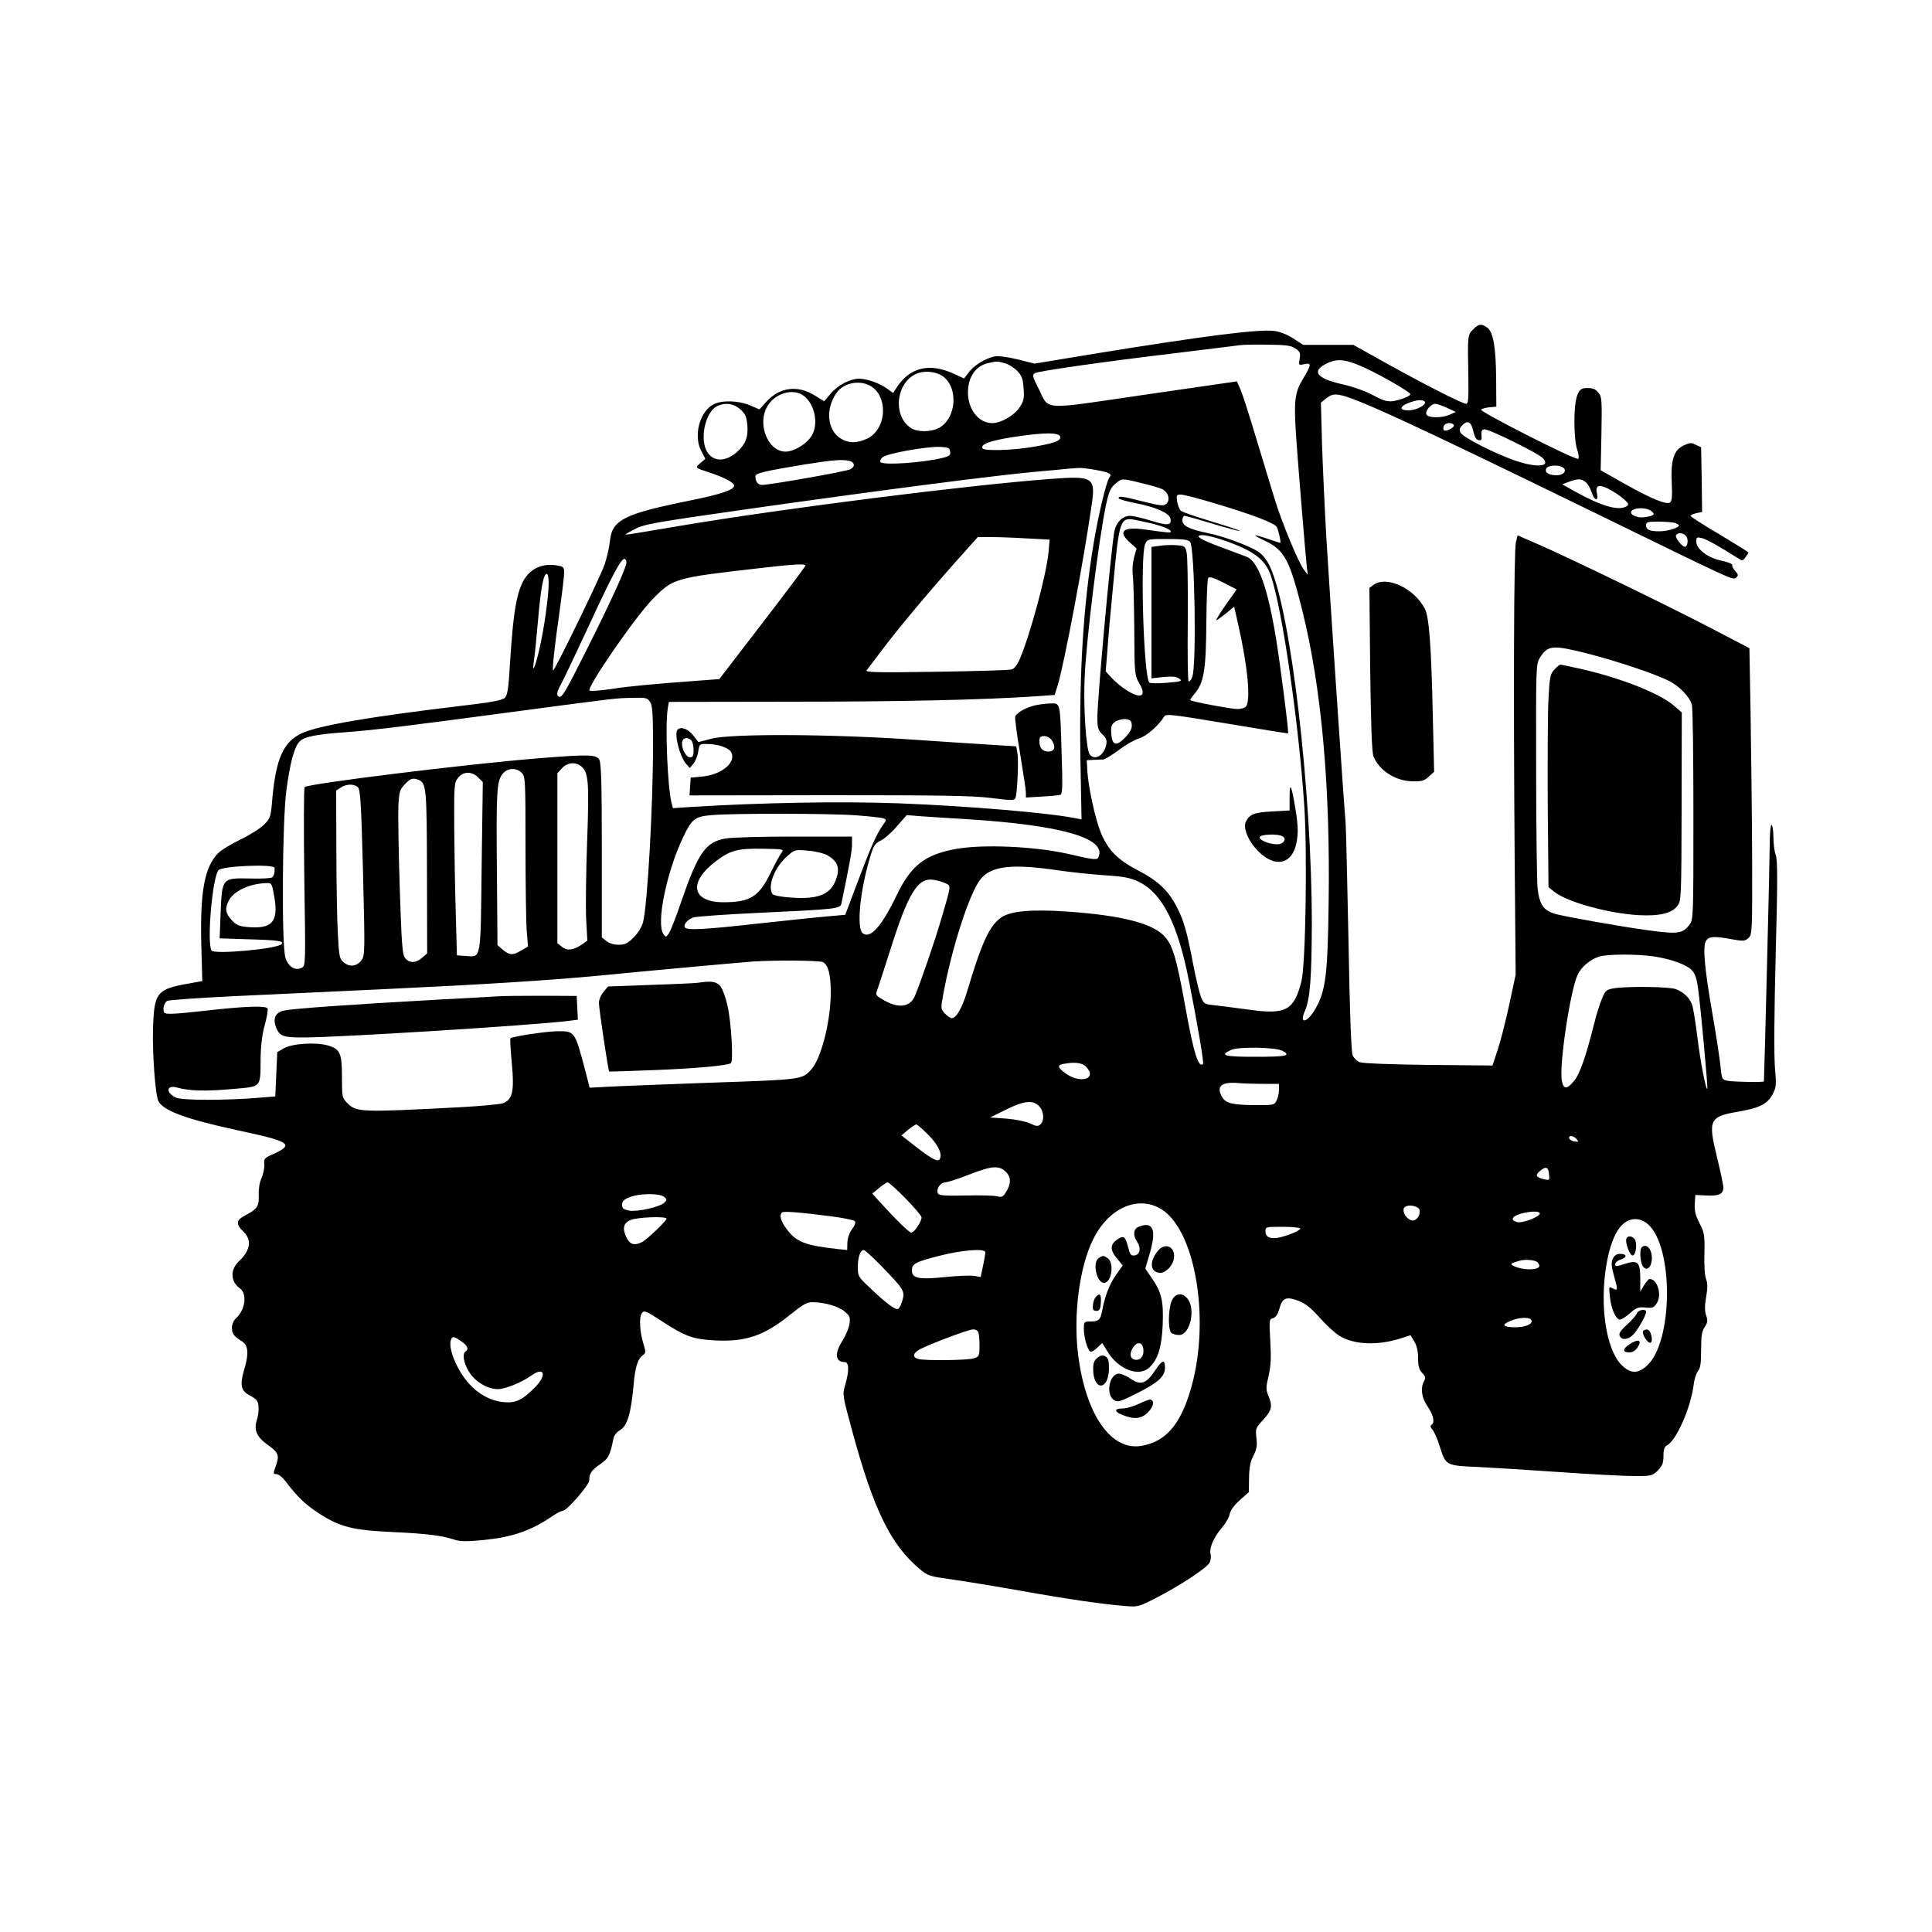<?xml version="1.0" standalone="no"?>
<!DOCTYPE svg PUBLIC "-//W3C//DTD SVG 20010904//EN"
 "http://www.w3.org/TR/2001/REC-SVG-20010904/DTD/svg10.dtd">
<svg version="1.0" xmlns="http://www.w3.org/2000/svg"
 width="1000pt" height="1000pt" viewBox="0 0 1000 1000"
 preserveAspectRatio="xMidYMid meet">
<g transform="translate(0,1000) scale(0.1,-0.1)"
fill="#000000" stroke="none">
<path d="M7625 8295 c-29 -28 -29 -33 -25 -237 2 -121 0 -148 -11 -148 -20 0
-214 99 -414 210 l-170 95 -130 0 -130 0 -52 34 c-32 20 -70 35 -97 38 -84 10
-358 -25 -926 -117 l-315 -52 -88 22 c-55 13 -100 19 -120 15 -47 -10 -109
-48 -134 -84 l-23 -30 -52 24 c-128 59 -230 34 -299 -74 l-16 -25 -31 22 c-39
29 -106 52 -146 52 -47 -1 -109 -33 -146 -77 l-34 -40 -47 29 c-90 57 -184 44
-253 -32 l-35 -39 -47 20 c-58 26 -147 29 -191 6 -72 -38 -105 -163 -63 -242
l21 -40 -26 -22 c-28 -25 -29 -24 45 -48 77 -25 130 -53 130 -69 0 -21 -70
-45 -230 -77 -341 -69 -402 -100 -413 -209 -3 -30 -15 -84 -27 -120 -19 -59
-258 -550 -267 -550 -6 0 7 122 33 303 13 93 24 184 24 202 0 30 -3 33 -41 39
-58 9 -112 -8 -148 -49 -52 -60 -73 -164 -91 -455 -8 -135 -13 -167 -27 -182
-14 -13 -67 -23 -238 -43 -454 -54 -725 -100 -812 -140 -95 -43 -134 -130
-153 -334 -8 -98 -10 -106 -42 -138 -18 -19 -73 -54 -123 -78 -49 -24 -102
-56 -117 -72 -70 -73 -93 -200 -86 -474 l5 -187 -66 -12 c-169 -29 -183 -46
-189 -231 -4 -132 12 -348 28 -379 27 -50 145 -93 413 -151 281 -60 296 -73
162 -131 -25 -12 -30 -18 -27 -45 2 -17 -5 -48 -14 -70 -11 -23 -16 -58 -15
-89 3 -57 -7 -72 -70 -105 -47 -24 -50 -45 -9 -84 45 -43 36 -98 -24 -154 -45
-42 -43 -105 5 -139 40 -28 29 -112 -20 -156 -23 -21 -28 -64 -9 -87 7 -9 25
-23 41 -32 32 -21 36 -63 11 -146 -24 -81 -17 -111 31 -135 33 -18 41 -27 43
-56 2 -19 -2 -51 -9 -72 -16 -50 0 -86 57 -127 56 -39 61 -54 42 -108 -15 -41
-15 -43 3 -43 10 0 31 -16 46 -36 63 -83 102 -120 172 -166 111 -72 173 -88
386 -98 174 -8 254 -18 323 -41 24 -8 65 -8 146 0 148 15 244 48 353 122 23
16 48 29 56 29 21 0 137 134 137 158 0 35 11 52 56 83 43 29 51 44 69 132 3
17 17 35 35 45 36 21 56 85 69 229 9 101 21 138 50 160 14 10 14 16 2 55 -20
65 -24 140 -9 161 12 16 20 13 103 -41 121 -79 161 -94 276 -100 161 -8 255
25 390 134 63 51 85 64 113 64 62 0 136 -21 167 -48 27 -22 31 -30 26 -64 -3
-21 -19 -60 -36 -87 -43 -66 -38 -111 11 -111 23 0 24 -46 3 -117 -15 -51 -15
-52 35 -236 111 -410 200 -592 350 -718 43 -36 51 -38 165 -54 66 -9 230 -36
365 -60 247 -44 422 -69 539 -78 61 -5 68 -3 160 45 121 62 258 153 272 180 6
11 8 31 5 44 -8 31 15 85 58 136 19 22 38 54 41 72 4 19 24 46 53 72 l46 41 1
74 c1 55 7 85 23 115 17 33 20 52 15 92 -5 48 -4 51 36 94 44 49 49 70 26 124
-13 31 -13 43 1 102 12 52 14 93 9 180 -6 109 -6 114 14 119 14 4 25 20 34 52
15 55 36 62 103 36 31 -12 63 -38 106 -87 34 -38 81 -81 104 -94 78 -46 201
-49 322 -9 l43 14 19 -32 c13 -21 20 -50 20 -86 0 -42 5 -60 21 -77 17 -18 19
-26 10 -42 -20 -37 -13 -87 19 -133 30 -45 38 -83 19 -94 -7 -5 -5 -13 5 -24
8 -9 25 -46 36 -81 33 -106 32 -106 200 -113 80 -4 273 -16 430 -27 157 -11
327 -20 378 -20 90 0 95 1 123 29 23 24 29 38 29 75 0 34 5 48 19 55 48 26
122 194 137 311 3 30 14 63 23 74 12 14 16 40 16 110 0 72 4 97 19 118 15 23
16 33 7 59 -8 24 -8 49 0 96 8 47 8 71 0 91 -7 17 -11 71 -9 133 2 97 0 108
-25 157 -21 41 -27 65 -25 100 l3 47 59 -3 c64 -3 86 8 86 42 0 12 -15 84 -34
161 -46 188 -38 206 111 231 111 19 151 40 178 90 19 36 20 48 12 139 -5 62
-4 283 4 583 10 382 10 491 0 517 -7 19 -12 61 -12 95 0 33 -5 60 -10 60 -5 0
-9 -48 -9 -107 0 -78 -28 -1201 -30 -1220 0 -6 -159 -3 -188 3 -29 6 -30 8
-37 77 -4 39 -22 159 -41 267 -41 234 -51 347 -35 378 14 26 42 28 137 10 57
-10 66 -10 84 7 19 18 20 29 19 419 -1 221 -5 554 -8 741 l-6 340 -205 107
c-237 123 -696 345 -873 424 l-122 53 -9 -37 c-10 -43 -13 -791 -6 -1647 l5
-590 -33 -154 c-18 -84 -45 -190 -60 -235 l-27 -81 -330 3 c-190 2 -341 8
-357 14 -14 5 -31 22 -37 36 -7 18 -15 224 -21 582 -6 305 -13 584 -15 620
-11 123 -85 1226 -100 1480 -8 140 -18 354 -22 476 l-6 220 29 23 c23 18 37
22 67 17 82 -13 386 -154 1317 -608 742 -362 718 -352 737 -337 11 10 11 15
-5 33 -11 12 -18 26 -16 31 3 6 -23 16 -56 23 -71 15 -130 60 -130 99 0 22 3
24 28 18 24 -5 94 -45 184 -102 27 -17 28 -17 42 2 9 11 16 22 16 25 0 3 -68
45 -150 94 -83 49 -150 92 -150 96 0 4 14 10 30 14 l30 6 -2 167 -3 168 -28
13 c-24 12 -32 11 -65 -5 -49 -24 -65 -76 -59 -195 3 -63 1 -91 -8 -98 -18
-15 -95 17 -240 98 l-120 68 4 189 c3 174 2 192 -15 212 -19 22 -31 26 -72 24
-37 -2 -53 -56 -53 -176 0 -62 6 -119 15 -144 7 -23 10 -44 5 -46 -13 -9 -513
245 -503 255 5 5 25 10 44 12 l35 3 -1 145 c-1 162 -15 243 -47 265 -30 21
-44 19 -72 -10z m-921 -98 c25 -17 28 -24 23 -54 -6 -34 -5 -34 24 -28 38 9
37 -3 -5 -73 -45 -74 -50 -114 -37 -307 11 -157 47 -592 55 -670 l5 -40 -19
25 c-29 37 -115 244 -154 372 -19 62 -62 203 -95 313 -33 110 -68 220 -79 246
l-20 45 -476 -69 c-549 -80 -492 -84 -552 35 -31 62 -32 68 -16 77 21 11 355
59 742 105 157 19 299 37 315 39 17 3 82 4 145 3 94 -1 121 -4 144 -19z m365
-103 c83 -38 231 -124 231 -134 0 -10 -47 -29 -88 -36 -30 -4 -50 1 -104 30
-39 21 -106 45 -160 57 -137 31 -163 69 -76 110 55 25 97 19 197 -27z m-1868
26 c19 -5 48 -23 64 -40 24 -25 30 -41 33 -90 4 -52 1 -66 -21 -99 -28 -42
-96 -81 -141 -81 -70 0 -125 69 -126 158 0 79 39 137 102 152 46 11 49 11 89
0z m-325 -65 c87 -57 76 -222 -18 -271 -41 -21 -110 -21 -142 0 -102 66 -76
250 40 286 37 12 90 5 120 -15z m-375 -50 c99 -52 90 -228 -14 -276 -54 -24
-94 -24 -135 1 -71 43 -81 155 -21 238 35 49 113 66 170 37z m-339 -55 c56
-44 76 -146 39 -206 -22 -36 -74 -71 -118 -80 -94 -19 -167 123 -115 226 36
73 138 105 194 60z m3213 -30 c9 -15 -42 -43 -82 -44 -49 -1 -52 18 -6 37 44
18 79 21 88 7z m-3544 -38 c26 -23 33 -38 37 -80 6 -63 -9 -102 -54 -142 -93
-81 -183 -28 -171 102 6 63 34 119 69 136 42 20 85 14 119 -16z m3659 7 l45
-21 -30 -14 c-43 -19 -114 -18 -122 1 -7 19 24 55 46 55 9 0 36 -10 61 -21z
m136 -122 c6 -28 15 -43 27 -45 15 -3 18 2 15 24 -2 21 2 30 14 32 20 4 273
-120 302 -148 47 -46 -28 -53 -142 -14 -106 37 -269 120 -282 144 -8 15 -6 24
10 40 27 27 45 17 56 -33z m-101 33 c7 -11 -42 -37 -51 -27 -4 3 -4 13 -1 22
7 17 42 21 52 5z m-2037 -61 c4 -21 -36 -35 -153 -54 -99 -16 -241 -20 -249
-6 -14 21 37 40 159 59 156 24 238 25 243 1z m-570 -76 c3 -18 -4 -24 -35 -32
-101 -26 -316 -41 -327 -22 -3 4 3 16 12 24 22 20 225 56 297 54 43 -2 50 -5
53 -24z m-520 -49 c27 -8 29 -30 3 -43 -19 -11 -417 -81 -457 -81 -21 0 -34
17 -34 45 0 16 49 27 255 61 149 24 196 27 233 18z m3691 -33 c24 -15 5 -41
-31 -41 -42 0 -63 13 -55 34 7 18 62 22 86 7z m-2420 -13 c74 -13 89 -21 73
-40 -15 -19 -57 -193 -81 -338 -54 -324 -75 -669 -69 -1103 l6 -328 -27 5
c-133 28 -556 64 -919 78 -298 11 -708 4 -1078 -19 l-91 -6 -7 27 c-21 83 -34
403 -20 487 l6 36 627 1 c560 0 990 9 1273 28 l97 7 16 51 c34 114 132 632
175 929 22 147 9 155 -213 138 -437 -33 -1368 -151 -1907 -241 -129 -22 -251
-42 -270 -45 -32 -5 -30 -3 21 24 54 29 90 35 659 116 653 92 1231 167 1430
184 69 6 141 13 160 15 19 1 43 4 54 4 10 1 48 -3 85 -10z m237 -68 c44 -10
93 -24 108 -31 32 -15 45 -54 24 -76 -14 -13 -27 -12 -121 11 -115 29 -127 30
-127 17 0 -5 41 -16 91 -26 102 -20 172 -51 177 -79 7 -36 -13 -38 -97 -12
-45 14 -96 26 -112 26 -40 0 -74 -36 -82 -85 -21 -135 -87 -859 -87 -961 0
-52 4 -64 26 -85 20 -19 24 -30 20 -53 -11 -56 -58 -84 -85 -52 -19 22 -34
239 -27 396 8 197 72 714 112 903 14 63 23 83 46 102 35 30 33 30 134 5z
m2300 6 c11 -8 26 -33 33 -56 12 -41 37 -47 27 -6 -10 42 7 51 55 28 24 -12
60 -35 79 -51 29 -25 33 -32 20 -41 -40 -26 -129 -1 -266 75 l-68 38 34 13
c47 17 62 17 86 0z m-1916 -112 c197 -59 308 -102 319 -122 9 -18 23 -82 17
-82 -1 0 -29 9 -61 20 -83 28 -90 25 -18 -9 101 -48 128 -98 193 -358 100
-401 146 -912 137 -1518 -5 -370 -15 -451 -67 -544 -42 -75 -88 -86 -56 -14
27 61 35 171 36 451 0 685 -109 1621 -217 1850 -16 34 -38 62 -61 77 -46 30
-178 79 -257 95 -98 20 -135 38 -135 66 0 13 5 24 11 24 6 0 71 -18 146 -41
74 -22 137 -39 139 -37 2 3 -62 24 -142 48 -80 24 -152 49 -160 55 -8 5 -17
27 -21 48 -5 35 -4 37 20 37 14 0 94 -21 177 -46z m2256 -38 c24 -18 16 -26
-33 -33 -46 -6 -89 19 -63 37 22 14 73 12 96 -4z m-2582 -66 c58 -15 96 -31
96 -41 0 -8 -9 -7 -132 10 -114 16 -144 -8 -82 -65 l37 -33 -13 -45 c-7 -27
-10 -66 -7 -93 4 -27 7 -154 8 -283 1 -230 2 -236 26 -277 40 -68 9 -84 -68
-34 -24 15 -58 44 -75 62 l-31 34 9 110 c4 61 17 209 29 329 32 346 36 360
115 345 25 -5 65 -14 88 -19z m2704 4 c12 -4 22 -10 22 -14 0 -12 -59 -30
-101 -30 -50 0 -69 8 -69 31 0 17 8 19 63 19 34 0 72 -3 85 -6z m62 -73 c10
-19 4 -51 -9 -51 -15 0 -53 49 -46 59 10 18 43 13 55 -8z m-2404 -15 c163 -55
224 -101 253 -189 59 -176 143 -758 172 -1189 16 -245 7 -823 -15 -908 -38
-149 -80 -172 -264 -147 -64 9 -145 19 -179 23 -60 6 -62 8 -77 44 -8 21 -27
99 -41 173 -32 170 -49 227 -88 300 -43 81 -96 130 -199 183 -105 55 -155 106
-192 199 -28 71 -63 231 -68 315 l-3 55 35 2 c19 1 42 2 51 2 9 1 45 23 80 49
35 27 83 54 105 60 38 11 104 69 130 114 8 14 43 10 324 -37 173 -29 316 -52
317 -51 5 4 -41 363 -63 495 -43 261 -92 396 -151 419 -15 6 -73 27 -128 48
-113 41 -149 64 -99 64 17 0 62 -11 100 -24z m-1007 7 l114 -6 -6 -66 c-10
-111 -94 -425 -149 -553 -12 -28 -28 -49 -41 -53 -12 -4 -188 -9 -392 -12
-312 -5 -368 -3 -359 8 6 8 40 52 75 99 85 113 237 295 382 458 l118 132 72 0
c40 0 123 -3 186 -7z m841 -18 c24 -29 34 -643 11 -699 -6 -16 -15 -26 -19
-22 -4 4 -6 148 -4 319 1 172 -1 328 -6 347 -7 33 -10 35 -52 38 -25 2 -64 1
-87 -3 l-43 -6 0 -340 0 -340 63 7 c46 4 67 2 81 -9 17 -12 11 -15 -64 -21
-46 -4 -87 -3 -91 1 -30 30 -48 655 -22 716 12 27 13 27 117 27 81 0 106 -3
116 -15z m-2918 -111 c-6 -35 -85 -207 -199 -434 -125 -249 -137 -270 -155
-252 -8 8 -4 25 20 69 17 32 78 162 137 288 123 267 172 358 188 352 7 -2 11
-13 9 -23z m927 -11 c0 -5 -100 -138 -223 -298 l-223 -290 -94 -7 c-270 -20
-373 -30 -463 -44 -55 -8 -106 -12 -114 -9 -22 8 237 384 328 476 105 106 111
108 550 158 177 21 240 24 239 14z m-1329 -90 c0 -71 -25 -246 -50 -351 -23
-96 -37 -123 -26 -48 4 24 13 117 21 207 14 165 28 239 45 239 6 0 10 -21 10
-47z m3505 -113 c-31 -44 -53 -80 -49 -80 4 0 26 16 50 35 l42 35 21 -93 c50
-219 66 -398 39 -425 -7 -7 -26 -12 -44 -12 -30 0 -235 38 -243 46 -2 2 8 17
23 34 48 58 58 122 60 365 1 121 5 226 9 232 6 10 26 4 78 -22 l70 -36 -56
-79z m1877 -254 c151 -39 348 -105 418 -141 53 -27 106 -82 117 -123 5 -15 8
-271 8 -569 0 -535 0 -542 -21 -570 -34 -45 -59 -49 -207 -29 -142 19 -423 69
-485 85 -64 18 -85 50 -94 139 -3 42 -7 319 -7 616 -1 529 -1 539 20 572 40
65 66 67 251 20z m-4858 -248 c13 -19 16 -57 16 -223 0 -325 -29 -833 -52
-920 -6 -22 -26 -55 -48 -77 -31 -31 -45 -38 -78 -38 -24 0 -49 7 -63 19 l-24
19 0 449 c0 343 -3 453 -13 471 -16 27 -56 28 -317 7 -371 -30 -1196 -132
-1208 -149 -5 -6 -5 -216 -2 -468 7 -453 7 -456 -13 -467 -34 -18 -70 5 -85
53 -20 67 -16 718 6 871 19 137 39 214 65 244 22 27 83 40 240 51 150 11 325
33 902 110 517 69 494 66 587 68 64 2 74 0 87 -20z m2494 -119 c2 -19 -7 -37
-32 -64 -47 -50 -70 -45 -74 17 -3 39 1 49 20 62 13 9 37 15 53 14 24 -2 31
-8 33 -29z m-2849 -216 c37 -31 41 -80 30 -388 -6 -159 -8 -340 -5 -402 l6
-112 -27 -19 c-44 -30 -78 -35 -104 -13 l-24 19 0 440 0 440 24 26 c29 30 69
34 100 9z m-309 -33 c19 -19 20 -33 20 -377 0 -197 3 -395 6 -440 l7 -82 -34
-20 c-44 -27 -62 -26 -96 3 l-28 24 -3 379 c-4 413 -1 469 29 507 25 32 71 34
99 6z m-225 -24 l24 -24 -6 -438 c-6 -494 -1 -467 -83 -462 l-45 3 -6 220 c-4
121 -7 322 -8 446 -1 215 0 228 20 253 27 34 71 35 104 2z m-310 -12 c42 -16
44 -41 45 -480 l1 -419 -26 -22 c-34 -30 -70 -29 -90 1 -13 19 -17 86 -26 362
-6 187 -9 376 -7 422 4 74 7 85 33 112 29 31 41 35 70 24z m-314 -37 c14 -11
18 -66 28 -442 10 -411 10 -431 -8 -455 -23 -32 -61 -37 -91 -12 -22 18 -25
29 -31 143 -4 68 -8 264 -8 435 l-1 312 23 15 c27 19 66 21 88 4z m2579 -147
c69 -5 133 -12 143 -16 16 -6 16 -8 -2 -33 -35 -49 -64 -116 -130 -291 l-66
-175 -90 -8 c-49 -4 -210 -21 -358 -37 -285 -32 -372 -36 -382 -20 -9 14 13
40 43 51 13 5 164 16 336 24 406 19 425 21 431 48 44 212 55 274 55 307 l0 40
-297 0 c-164 0 -325 -4 -357 -10 -103 -17 -143 -74 -231 -330 -25 -74 -53
-146 -62 -159 -15 -23 -16 -24 -29 -6 -39 53 16 321 101 500 46 97 62 109 149
116 117 10 612 9 746 -1z m575 -20 c488 -31 719 -97 682 -194 -7 -19 -20 -18
-162 15 -169 38 -436 50 -576 25 -162 -29 -234 -86 -308 -240 -78 -162 -137
-228 -176 -196 -32 26 -14 217 37 388 19 65 25 75 58 92 20 10 58 44 84 75
l49 56 76 -6 c42 -3 148 -10 236 -15z m-961 -175 c-8 -11 -33 -57 -55 -102
-61 -125 -106 -153 -244 -153 -165 0 -184 103 -40 212 75 57 113 67 242 65
110 -2 112 -2 97 -22z m239 -12 c50 -29 64 -62 48 -113 -26 -88 -89 -116 -235
-106 -55 4 -93 11 -98 19 -26 41 10 135 74 193 41 37 41 37 110 31 40 -3 83
-14 101 -24z m-2862 -65 c2 -24 -3 -43 -14 -50 -7 -4 -58 -7 -114 -5 -143 3
-144 2 -151 -176 l-5 -134 156 -5 c146 -4 180 -9 164 -25 -25 -25 -349 -54
-362 -33 -25 40 4 378 36 416 18 22 288 33 290 12z m4064 -14 c55 -8 158 -19
228 -24 107 -7 137 -13 183 -35 120 -59 200 -217 258 -512 46 -232 78 -424 73
-430 -24 -23 -49 57 -92 297 -47 261 -67 325 -115 371 -65 62 -221 101 -486
120 -189 14 -305 4 -352 -30 -61 -43 -101 -130 -176 -382 -26 -86 -56 -139
-80 -139 -7 0 -23 11 -35 24 -21 22 -22 27 -11 87 45 252 141 547 199 613 57
65 164 76 406 40z m-591 -66 c30 -13 30 -7 -21 -181 -33 -114 -106 -326 -137
-401 -26 -62 -90 -68 -173 -16 -30 18 -32 22 -22 47 6 16 35 107 66 203 94
298 143 379 225 366 20 -3 49 -11 62 -18z m-3474 -71 c22 -130 -12 -167 -142
-155 -42 4 -57 11 -80 37 -32 35 -35 59 -13 101 25 48 106 86 191 89 31 1 31
1 44 -72z m7143 -308 c90 -14 167 -42 195 -72 15 -15 25 -45 31 -92 14 -100
52 -517 48 -521 -7 -8 -37 146 -52 273 -9 70 -20 142 -26 159 -11 37 -43 68
-84 84 -32 13 -246 16 -319 5 -41 -7 -46 -10 -64 -54 -11 -25 -30 -84 -41
-131 -43 -170 -74 -259 -103 -294 -38 -46 -55 -46 -64 1 -15 78 44 468 82 548
18 39 62 77 109 93 40 14 199 15 288 1z m-4303 -29 c27 -15 40 -64 40 -157 0
-149 -50 -345 -103 -401 -46 -50 -50 -50 -518 -66 -244 -9 -485 -18 -535 -21
l-92 -5 -21 82 c-57 216 -54 212 -156 210 -59 -2 -223 -27 -233 -36 -3 -3 1
-61 7 -129 14 -143 4 -189 -45 -207 -15 -6 -116 -15 -223 -21 -514 -27 -536
-26 -583 21 -27 28 -28 32 -28 132 0 126 -9 147 -70 166 -63 19 -187 11 -231
-14 l-34 -20 -5 -115 -5 -114 -85 -7 c-169 -14 -393 -14 -427 0 -56 24 -54 69
3 53 62 -18 152 -20 284 -8 158 14 147 3 149 161 1 68 8 123 22 173 11 40 17
78 14 83 -10 16 -114 12 -328 -12 -161 -18 -200 -19 -207 -9 -9 16 -2 47 14
60 6 5 164 16 351 25 187 9 534 25 770 36 530 25 847 45 1115 70 306 30 738
69 795 73 115 8 348 6 365 -3z m2378 -459 c47 -25 20 -31 -138 -31 -166 0
-191 7 -127 36 38 17 230 14 265 -5z m-1018 -81 c64 -64 -29 -93 -107 -34 -39
29 -41 41 -10 47 57 11 97 7 117 -13z m916 -90 l84 0 0 -30 c0 -16 -5 -41 -12
-55 -11 -24 -15 -25 -93 -25 -134 0 -169 8 -189 41 -33 56 -4 81 83 73 24 -2
81 -4 127 -4z m-1153 -121 c21 -26 22 -72 2 -89 -13 -11 -22 -10 -53 5 -21 10
-74 21 -122 25 l-85 6 85 42 c95 47 141 50 173 11z m-579 -142 c55 -54 78
-109 57 -130 -11 -11 -48 10 -140 83 l-55 43 34 29 c19 15 38 28 43 28 4 0 32
-24 61 -53z m3357 -23 c11 -14 10 -15 -11 -12 -13 1 -25 9 -28 16 -5 17 23 15
39 -4z m-2954 -170 c28 -28 27 -63 -3 -109 -13 -20 -21 -23 -43 -17 -14 4 -88
6 -164 4 -112 -2 -139 0 -143 12 -9 23 14 56 39 56 12 1 67 18 122 40 121 47
156 49 192 14z m2811 -13 c3 -30 2 -31 -25 -25 -43 10 -49 21 -22 43 31 26 43
22 47 -18z m-3330 -125 c45 -46 82 -90 82 -97 0 -22 -38 -79 -53 -79 -11 0
-76 63 -167 163 l-35 39 35 29 c19 16 39 29 45 29 6 0 48 -38 93 -84z m-1252
10 c17 -13 17 -16 4 -30 -22 -23 -142 -50 -184 -42 -29 6 -36 11 -36 30 0 18
9 28 38 39 48 20 152 22 178 3z m2577 -66 c180 -114 255 -595 146 -945 -53
-172 -127 -256 -247 -278 -160 -31 -293 160 -332 473 -25 206 7 452 78 595 80
164 235 231 355 155z m1335 -5 c4 -30 -21 -59 -44 -51 -25 8 -45 41 -38 61 10
25 78 16 82 -10z m-3043 -31 c60 -8 114 -19 119 -24 6 -6 2 -21 -13 -41 -15
-19 -24 -47 -25 -70 l-1 -39 -50 5 c-170 19 -215 37 -265 106 -30 41 -37 69
-23 83 9 8 86 2 258 -20z m3665 15 c0 -17 -89 -51 -116 -45 -42 11 -28 33 30
47 47 11 86 10 86 -2z m-4520 -27 c0 -11 -101 -108 -127 -121 -37 -19 -61 -13
-78 19 -25 49 -20 79 18 95 34 15 187 21 187 7z m5078 -27 c136 -115 133 -614
-5 -735 -48 -43 -86 -40 -133 8 -78 83 -111 308 -75 517 27 156 78 235 150
235 21 0 44 -9 63 -25z m-1798 -24 c0 -10 -59 -35 -107 -46 -47 -10 -73 1 -73
31 0 24 1 24 90 24 50 0 90 -4 90 -9z m-2174 -188 c122 -125 129 -136 115
-183 -6 -22 -16 -42 -22 -45 -12 -8 -65 31 -146 109 -61 57 -63 61 -63 108 0
51 13 88 31 88 5 0 44 -35 85 -77z m544 65 c0 -6 -5 -38 -12 -70 l-12 -58 -33
6 c-18 3 -86 1 -150 -6 -136 -14 -173 -7 -173 34 0 35 17 44 142 76 118 30
238 40 238 18z m2860 -53 c19 -23 2 -35 -48 -35 -50 1 -109 25 -82 33 8 3 22
8 30 10 32 11 88 6 100 -8z m-34 -297 c12 -19 -28 -38 -82 -38 -65 0 -76 13
-26 33 44 19 98 21 108 5z m-2862 -64 c3 -9 6 -40 6 -70 0 -49 -2 -55 -26 -64
-27 -11 -255 -14 -291 -4 -33 9 -28 31 10 51 52 27 250 102 273 102 12 1 25
-6 28 -15z m-2677 -46 c33 -23 41 -42 23 -53 -18 -11 -11 -57 15 -101 31 -54
97 -94 151 -94 40 0 123 34 174 70 70 50 82 1 16 -64 -64 -64 -99 -80 -163
-73 -64 7 -126 40 -176 96 -62 68 -109 184 -93 226 7 20 14 19 53 -7z"/>
<path d="M5356 6349 c-46 -11 -93 -38 -101 -57 -3 -7 8 -94 25 -192 16 -98 30
-189 30 -203 l0 -25 83 5 c45 2 88 7 95 9 11 3 13 42 7 212 -8 272 -6 262 -58
261 -23 -1 -59 -5 -81 -10z m90 -184 c20 -31 12 -55 -19 -55 -31 0 -47 18 -47
52 0 23 4 28 25 28 15 0 31 -9 41 -25z"/>
<path d="M3507 6223 c-19 -18 10 -136 43 -175 l20 -23 19 22 c10 12 21 40 25
62 6 41 7 41 49 40 52 0 107 -19 120 -40 32 -51 -44 -118 -146 -128 l-62 -6
-3 -46 -3 -46 718 1 c583 0 741 -2 840 -14 110 -14 123 -14 129 0 10 25 17
195 10 232 l-6 35 -113 7 c-61 4 -254 16 -427 28 -425 29 -932 31 -1035 5
l-70 -18 -28 36 c-27 33 -63 46 -80 28z m71 -55 c7 -7 12 -29 12 -50 0 -30 -4
-38 -18 -38 -28 0 -55 73 -35 93 10 11 28 8 41 -5z"/>
<path d="M6675 5872 l0 -67 -91 -5 c-92 -5 -115 -14 -135 -52 -15 -28 6 -88
47 -136 90 -106 190 -95 214 24 12 55 9 102 -12 219 -16 87 -23 93 -23 17z
m-36 -201 c22 -14 5 -41 -27 -41 -42 0 -92 20 -92 36 0 16 95 20 119 5z"/>
<path d="M8046 6535 c-22 -23 -25 -39 -31 -148 -4 -67 -5 -315 -4 -550 l4
-429 30 -24 c67 -53 279 -112 440 -121 107 -5 169 10 198 49 19 25 20 45 21
513 l1 487 -40 35 c-75 64 -268 141 -475 189 -58 13 -109 24 -113 24 -4 0 -19
-11 -31 -25z"/>
<path d="M3610 4913 c-14 -2 -123 -7 -244 -11 l-219 -8 -23 -28 c-14 -16 -24
-40 -24 -58 0 -27 48 -350 53 -354 1 -1 103 2 227 7 212 8 382 23 403 36 14 9
2 215 -18 300 -9 40 -25 84 -36 98 -21 25 -46 29 -119 18z"/>
<path d="M2575 4843 c-27 -2 -174 -10 -325 -18 -434 -24 -742 -46 -782 -56
-44 -11 -57 -42 -38 -90 18 -42 37 -49 137 -49 184 0 1192 63 1376 86 l48 6
-3 62 -3 61 -180 1 c-99 0 -202 -1 -230 -3z"/>
<path d="M5893 3650 c-27 -11 -30 -45 -7 -78 21 -31 15 -66 -13 -70 -19 -3
-24 4 -34 43 -14 55 -23 62 -54 41 -39 -26 -41 -53 -6 -97 l32 -39 -36 -51
c-34 -49 -57 -111 -71 -187 -8 -43 -18 -52 -61 -52 -32 0 -33 -2 -33 -39 0
-39 16 -99 31 -115 5 -6 20 1 37 17 l27 26 27 -44 c57 -94 163 -134 217 -83
44 40 64 105 69 218 5 124 -5 169 -54 241 l-36 53 21 71 c39 130 21 176 -56
145z m25 -633 c4 -35 -14 -59 -42 -55 -27 4 -32 32 -11 64 21 32 49 28 53 -9z"/>
<path d="M5991 3523 c-42 -53 -38 -104 8 -111 29 -5 68 31 76 69 14 64 -44 94
-84 42z"/>
<path d="M5688 3489 c-35 -20 -13 -129 26 -129 39 0 55 101 20 127 -21 15 -24
16 -46 2z"/>
<path d="M5671 3286 c-7 -8 -13 -27 -14 -43 -2 -22 2 -28 18 -28 16 0 21 8 23
43 3 43 -6 53 -27 28z"/>
<path d="M6064 3265 c-17 -42 -19 -146 -2 -163 7 -7 25 -12 41 -12 58 0 88
139 41 191 -28 31 -63 25 -80 -16z"/>
<path d="M5680 2972 c-17 -14 -22 -28 -22 -60 2 -114 81 -110 82 5 0 41 -4 54
-19 63 -15 7 -24 5 -41 -8z"/>
<path d="M5979 2907 c-45 -69 -75 -79 -126 -44 -22 15 -49 27 -61 27 -50 0
-71 -107 -26 -137 19 -12 31 -9 122 37 107 54 142 86 142 131 0 45 -14 41 -51
-14z"/>
<path d="M5895 2734 c-27 -13 -64 -24 -82 -24 -47 0 -48 -16 -3 -34 61 -24 97
-21 132 14 28 28 35 60 13 66 -5 1 -32 -8 -60 -22z"/>
<path d="M8418 3588 c-7 -18 16 -81 30 -86 15 -5 26 41 18 73 -7 26 -40 35
-48 13z"/>
<path d="M8497 3543 c-12 -12 -7 -79 7 -98 20 -28 46 -3 46 44 0 48 -30 78
-53 54z"/>
<path d="M8348 3485 c-9 -20 -8 -38 5 -85 22 -78 22 -83 -5 -69 -21 11 -21 10
-15 -44 6 -62 31 -117 52 -117 8 0 32 15 52 33 33 29 44 33 80 29 36 -3 43 -1
58 22 29 43 4 126 -37 126 -5 0 -17 -15 -28 -32 l-20 -33 0 66 c0 87 -12 99
-81 77 -42 -14 -49 -14 -49 -2 0 8 13 20 30 25 34 12 31 29 -6 29 -16 0 -28
-8 -36 -25z"/>
<path d="M8473 3203 c-3 -10 -26 -36 -51 -59 -32 -28 -44 -46 -39 -57 11 -29
53 -20 80 16 28 37 57 91 57 107 0 17 -40 11 -47 -7z"/>
<path d="M8505 3110 c-8 -13 20 -60 36 -60 18 0 6 64 -13 68 -9 2 -19 -2 -23
-8z"/>
<path d="M8437 3044 c-40 -26 -41 -44 -2 -44 15 0 31 10 41 26 25 37 5 46 -39
18z"/>
<path d="M7111 6974 l-23 -17 4 -421 c4 -296 9 -430 17 -451 30 -74 115 -128
203 -129 47 -1 61 3 83 24 l28 25 -7 300 c-8 354 -19 502 -41 544 -54 105
-196 172 -264 125z"/>
</g>
</svg>
